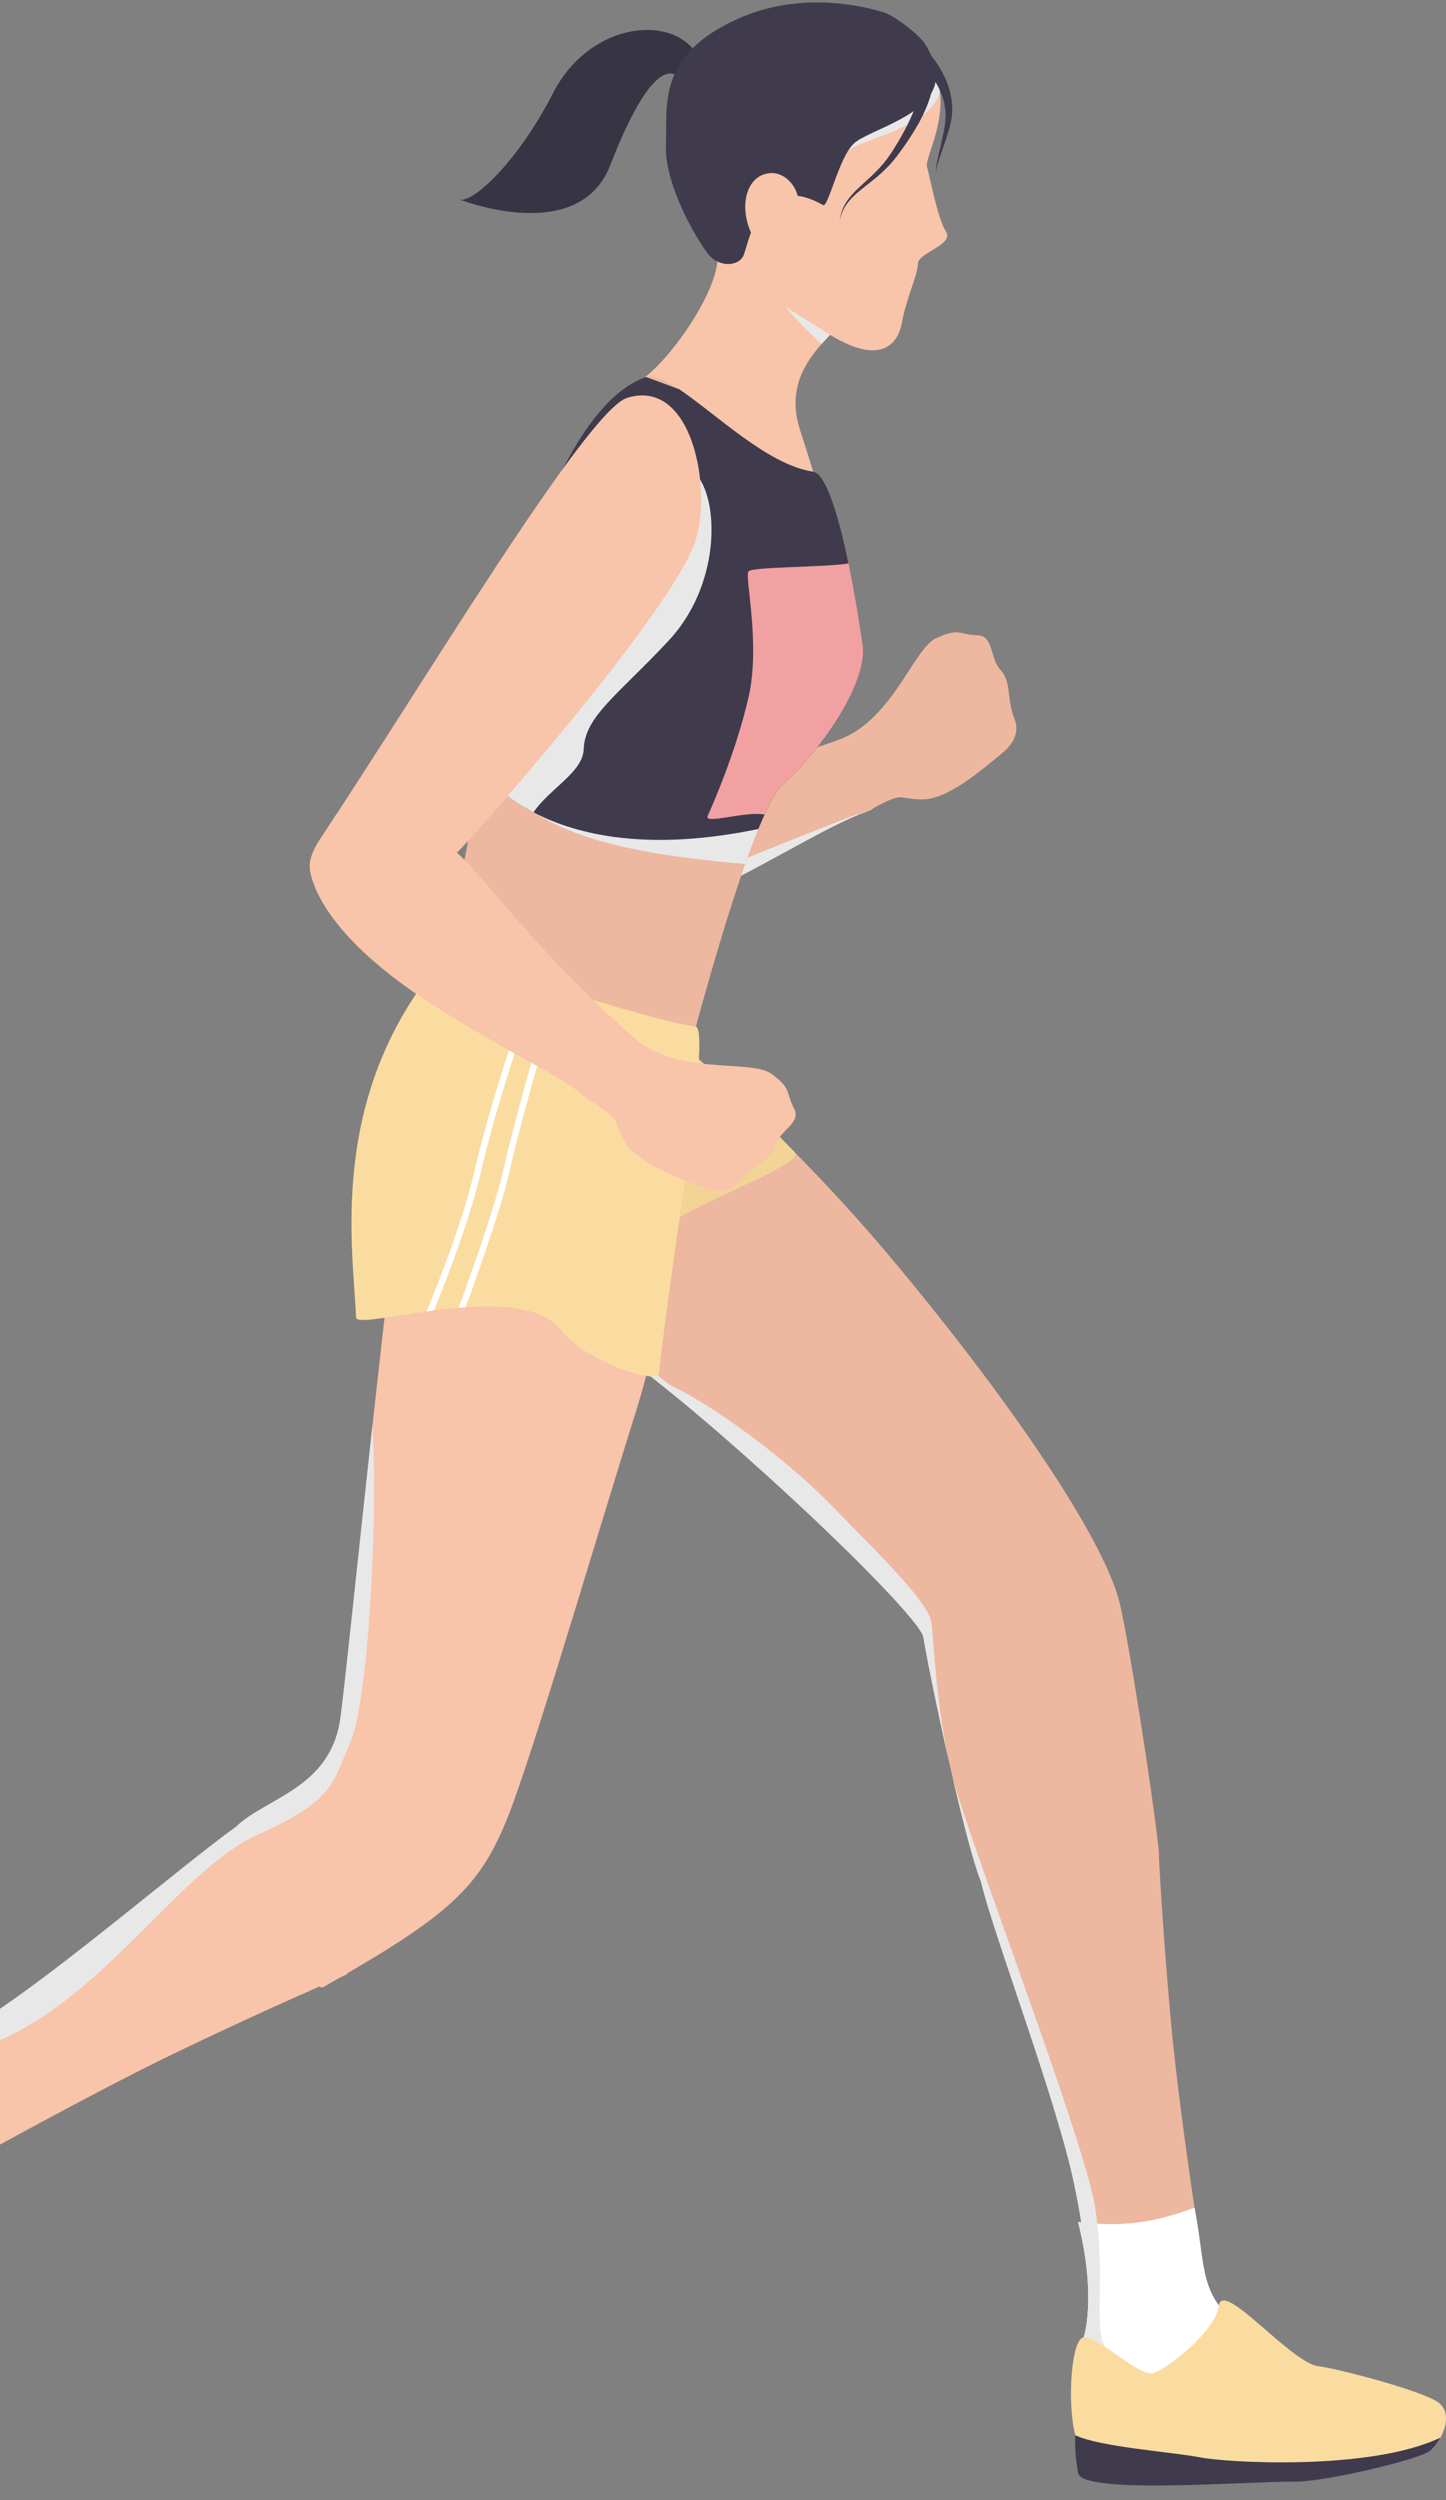 <svg width="81" height="140" viewBox="0 0 81 140" fill="none" xmlns="http://www.w3.org/2000/svg">
<rect x="0" y="0" width="81" height="140" fill="#808080" stroke="none"/>
<path d="M48.96 45.227H48.957C48.957 45.227 48.96 45.23 48.957 45.232C48.846 45.318 48.717 45.388 48.57 45.441C46.549 46.156 43.607 48.021 40.231 49.694C34.363 52.599 32.182 52.769 29.654 52.997C29.654 52.997 29.648 52.585 29.677 51.949C29.763 50.163 30.126 46.615 31.683 45.613C33.792 44.259 39.046 44.305 47.367 41.295C49.077 40.675 50.387 44.149 48.962 45.229L48.96 45.227Z" fill="#EDB89F"/>
<g style="mix-blend-mode:multiply">
<path d="M48.957 45.229C48.957 45.229 48.96 45.229 48.957 45.232C48.846 45.318 48.717 45.388 48.57 45.441C46.549 46.156 43.607 48.021 40.231 49.694C34.363 52.599 32.182 52.769 29.654 52.997C29.654 52.997 29.648 52.585 29.677 51.949L30.38 51.58C31.776 51.468 36.001 50.858 37.787 49.845C39.551 48.843 48.744 45.312 48.957 45.23V45.229Z" fill="#E8E8E8"/>
</g>
<path d="M46.77 41.505C49.963 40.489 51.128 36.352 52.437 35.739C53.745 35.124 53.763 35.559 54.726 35.573C55.689 35.587 55.417 36.817 56.033 37.505C56.695 38.243 56.339 38.985 56.835 40.274C57.087 40.927 56.865 41.597 56.095 42.211C55.325 42.824 53.191 44.776 51.676 44.767C50.159 44.757 50.761 44.246 48.57 45.444C46.557 46.545 46.772 41.51 46.772 41.51L46.77 41.505Z" fill="#EDB89F"/>
<path d="M46.017 19.272C45.106 20.303 44.083 21.809 44.815 24.076C45.68 26.757 46.23 28.671 46.23 28.671C46.23 28.671 33.986 22.119 35.474 21.524C36.961 20.93 39.965 16.87 40.186 14.645C40.385 12.633 46.531 16.381 46.666 18.234C46.682 18.43 46.628 18.606 46.493 18.751C46.345 18.909 46.181 19.083 46.015 19.272H46.017Z" fill="#F8C4AA"/>
<g style="mix-blend-mode:multiply">
<path d="M46.668 18.234C46.684 18.43 46.63 18.606 46.495 18.751C46.346 18.909 46.183 19.083 46.017 19.272C46.017 19.272 44.806 18.154 43.984 17.184L46.668 18.234Z" fill="#E8E8E8"/>
</g>
<path d="M51.421 14.76C51.421 15.354 50.74 16.802 50.528 18.035C50.313 19.27 49.338 20.588 46.232 18.589C43.129 16.59 40.407 15.271 39.941 13.399C39.492 11.607 49.186 0.306 51.901 3.173C52.023 3.304 52.133 3.465 52.227 3.656C52.461 4.139 52.591 4.618 52.647 5.088V5.093C52.892 7.109 51.792 8.873 51.931 9.355C52.099 9.952 52.525 12.249 52.992 12.973C53.462 13.696 51.421 14.164 51.421 14.76Z" fill="#F8C4AA"/>
<g style="mix-blend-mode:multiply">
<path d="M52.647 5.086V5.091C52.297 7.103 48.061 7.861 47.509 8.441L51.899 3.172C52.022 3.302 52.131 3.463 52.225 3.654C52.459 4.137 52.59 4.616 52.645 5.086H52.647Z" fill="#E8E8E8"/>
</g>
<path d="M38.792 2.71C37.219 0.854 32.935 1.389 30.971 5.23C29.007 9.07 26.418 11.47 25.705 11.163C24.99 10.856 32.31 14.072 34.185 9.248C36.06 4.425 37.365 3.532 38.141 4.425C38.916 5.319 38.792 2.708 38.792 2.708V2.71Z" fill="#373444"/>
<path d="M52.419 4.464C52.228 6.477 48.656 7.272 47.827 8.038C46.998 8.804 46.393 11.65 46.105 11.485C45.426 11.099 44.855 10.943 44.37 10.948C43.024 10.964 42.362 12.211 42.007 13.194C41.837 13.672 41.737 14.084 41.67 14.261C41.474 14.774 40.772 14.93 40.184 14.643H40.181C40.003 14.557 39.834 14.428 39.694 14.261C39.564 14.103 39.373 13.829 39.156 13.474C38.365 12.192 37.225 9.86 37.302 8.133C37.399 5.931 36.748 3.102 41.34 1.05C44.18 -0.219 47.179 0.007 49.463 0.677C49.678 0.738 49.963 0.894 50.263 1.092C50.894 1.507 51.595 2.116 51.807 2.447C51.854 2.523 51.901 2.6 51.945 2.676C52.308 3.315 52.469 3.951 52.419 4.464Z" fill="#3F3B4D"/>
<path d="M51.892 2.804C51.892 2.804 51.912 2.825 51.947 2.863C51.98 2.899 52.034 2.96 52.106 3.044C52.241 3.208 52.421 3.439 52.609 3.742C52.795 4.043 52.984 4.414 53.125 4.836C53.195 5.047 53.254 5.27 53.289 5.5C53.308 5.615 53.325 5.731 53.33 5.849C53.34 5.967 53.346 6.085 53.338 6.203C53.338 6.321 53.332 6.439 53.312 6.553C53.3 6.67 53.284 6.784 53.254 6.896C53.206 7.125 53.139 7.324 53.077 7.53C52.95 7.931 52.821 8.301 52.711 8.618C52.601 8.935 52.517 9.199 52.474 9.389C52.429 9.578 52.429 9.691 52.429 9.691C52.429 9.691 52.418 9.58 52.442 9.384C52.464 9.188 52.521 8.912 52.596 8.586C52.671 8.259 52.76 7.879 52.843 7.471C52.881 7.269 52.929 7.052 52.946 6.846C52.962 6.743 52.967 6.638 52.967 6.531C52.973 6.426 52.967 6.319 52.956 6.214C52.951 6.109 52.935 6.004 52.914 5.902C52.9 5.798 52.873 5.698 52.844 5.598C52.792 5.399 52.717 5.207 52.636 5.029C52.472 4.671 52.268 4.36 52.076 4.112C51.883 3.863 51.698 3.672 51.569 3.548C51.507 3.489 51.455 3.439 51.413 3.403C51.374 3.368 51.353 3.349 51.353 3.349L51.891 2.805L51.892 2.804Z" fill="#3F3B4D"/>
<path d="M52.332 3.638C52.332 3.638 52.332 3.678 52.335 3.755C52.337 3.831 52.345 3.935 52.335 4.102C52.334 4.266 52.313 4.449 52.284 4.659C52.249 4.868 52.201 5.101 52.128 5.346C52.055 5.591 51.966 5.853 51.848 6.115C51.736 6.381 51.6 6.651 51.45 6.923C51.148 7.464 50.786 8.012 50.398 8.535L50.253 8.731C50.199 8.806 50.151 8.86 50.099 8.925C50.003 9.051 49.887 9.174 49.775 9.296C49.549 9.534 49.315 9.749 49.08 9.943C48.61 10.335 48.148 10.656 47.808 10.993C47.639 11.16 47.494 11.325 47.391 11.49C47.284 11.65 47.208 11.805 47.16 11.935C47.104 12.065 47.084 12.175 47.063 12.246C47.044 12.319 47.034 12.359 47.034 12.359C47.034 12.359 47.041 12.319 47.055 12.245C47.069 12.17 47.082 12.058 47.128 11.924C47.165 11.787 47.232 11.625 47.329 11.451C47.423 11.274 47.559 11.093 47.72 10.908C48.045 10.539 48.488 10.177 48.917 9.76C49.134 9.554 49.344 9.328 49.54 9.089C49.634 8.97 49.729 8.852 49.82 8.715C49.863 8.651 49.917 8.578 49.952 8.521L50.081 8.318C50.423 7.777 50.734 7.219 50.982 6.684C51.103 6.415 51.213 6.154 51.299 5.9C51.389 5.649 51.452 5.407 51.501 5.184C51.549 4.961 51.576 4.755 51.593 4.573C51.604 4.392 51.611 4.233 51.603 4.115C51.603 4 51.587 3.881 51.579 3.807C51.571 3.732 51.566 3.693 51.566 3.693L52.33 3.638H52.332Z" fill="#3F3B4D"/>
<path d="M44.702 11.163C44.715 10.602 43.98 9.441 42.873 9.739C41.768 10.037 41.428 11.611 42.066 13.015C42.704 14.419 43.852 15.535 44.489 14.785C45.127 14.037 44.702 11.163 44.702 11.163Z" fill="#F8C4AA"/>
<path d="M43.873 43.904C43.516 44.208 43.087 44.996 42.633 46.063C42.585 46.181 42.534 46.301 42.482 46.427C42.24 47.019 41.991 47.682 41.745 48.383C40.352 52.339 38.976 57.521 38.769 58.265C38.451 59.413 24.419 54.947 24.739 53.926C25.044 52.943 26.538 46.271 26.815 43.047C26.827 42.924 26.835 42.806 26.843 42.695C27.034 39.632 30.269 23.32 36.114 21.137C36.136 21.129 36.162 21.121 36.186 21.117C36.643 20.997 37.286 21.295 38.048 21.803C40.094 23.168 43.015 26.048 45.551 26.413C46.491 26.548 47.507 30.589 48.316 36.077C48.663 38.435 45.53 42.502 43.871 43.905L43.873 43.904Z" fill="#EDB89F"/>
<g style="mix-blend-mode:multiply">
<path d="M42.633 46.062C42.585 46.18 42.534 46.299 42.482 46.425C42.24 47.018 41.991 47.68 41.745 48.381C32.287 47.615 30.59 45.831 28.892 44.904L42.106 45.864C42.106 45.864 42.313 45.938 42.631 46.063L42.633 46.062Z" fill="#E8E8E8"/>
</g>
<path d="M43.871 43.902C43.567 44.163 43.211 44.777 42.829 45.618C42.714 45.868 42.599 46.138 42.482 46.425C36.394 47.682 32.407 46.807 29.885 45.493C29.239 45.154 28.685 44.789 28.222 44.421C27.615 43.942 27.154 43.461 26.815 43.042C26.829 42.921 26.835 42.803 26.843 42.692C26.858 42.47 26.886 42.177 26.932 41.827C27.321 38.843 28.854 31.585 31.425 26.454C32.728 23.861 34.291 21.813 36.113 21.134C36.138 21.123 36.162 21.117 36.184 21.113C36.784 21.332 37.408 21.559 38.048 21.8C40.094 23.165 43.015 26.045 45.549 26.413C46.206 26.505 46.899 28.496 47.531 31.555C47.806 32.88 48.071 34.412 48.316 36.078C48.663 38.435 45.532 42.502 43.871 43.905V43.902Z" fill="#3F3B4D"/>
<path d="M43.873 43.902C43.567 44.162 43.209 44.778 42.83 45.618C41.805 45.396 39.406 46.202 39.643 45.689C39.898 45.135 41.257 42.031 41.939 39.009C42.617 35.989 41.684 32.244 41.939 31.989C42.193 31.735 46.418 31.768 47.531 31.55C47.806 32.877 48.072 34.409 48.317 36.073C48.664 38.432 45.532 42.499 43.873 43.902Z" fill="#F2A1A2"/>
<path d="M67.957 130.401L65.727 133.26C65.727 133.26 64.556 133.379 63.367 133.304C62.658 133.258 61.939 133.142 61.453 132.895C61.05 132.69 60.804 132.39 60.851 131.96C60.882 131.701 60.907 131.417 60.931 131.102C61.041 129.577 61.038 127.394 60.57 124.448C60.461 123.762 60.325 123.036 60.161 122.263C59.153 117.502 55.646 108.329 54.955 105.389C54.53 104.325 53.927 101.967 53.355 99.493C53.346 99.463 53.341 99.436 53.332 99.409C53.32 99.358 53.306 99.307 53.297 99.256C53.255 99.073 53.214 98.89 53.172 98.708C53.168 98.681 53.161 98.657 53.153 98.63C52.455 95.54 51.842 92.471 51.721 91.671C51.716 91.647 51.709 91.62 51.697 91.59C51.692 91.572 51.684 91.556 51.676 91.54C51.643 91.47 51.598 91.388 51.531 91.292C51.393 91.075 51.171 90.795 50.883 90.454C50.791 90.344 50.691 90.226 50.584 90.107C50.415 89.916 50.232 89.712 50.03 89.492C49.9 89.35 49.763 89.205 49.618 89.052C49.309 88.723 48.967 88.372 48.599 88C48.465 87.861 48.33 87.722 48.185 87.581C48.078 87.474 47.972 87.366 47.862 87.256C47.711 87.108 47.559 86.958 47.404 86.803C47.294 86.698 47.181 86.588 47.066 86.477C46.877 86.287 46.676 86.098 46.472 85.903C46.374 85.808 46.275 85.711 46.17 85.612C45.867 85.317 45.554 85.019 45.229 84.718C43.773 83.349 42.182 81.909 40.595 80.526C40.358 80.319 40.123 80.115 39.885 79.911C39.65 79.707 39.409 79.508 39.174 79.308L38.822 79.008C37.755 78.116 36.708 77.272 35.724 76.519C35.549 76.383 35.374 76.251 35.202 76.122C34.857 75.864 34.522 75.618 34.196 75.388H34.193C32.534 74.207 31.16 73.416 30.329 73.261C29.309 73.072 28.22 72.669 27.174 72.095C27.163 72.092 27.149 72.087 27.138 72.078C26.471 71.708 25.82 71.269 25.213 70.772C24.285 70.007 23.467 69.105 22.853 68.096C22.813 68.033 22.776 67.97 22.744 67.908C22.459 67.422 22.225 66.909 22.055 66.38C22.028 66.289 21.999 66.198 21.972 66.108C21.724 65.235 21.636 64.313 21.762 63.358C21.936 61.995 22.214 60.659 22.561 59.389C22.566 59.361 22.572 59.337 22.58 59.313C23.48 56.014 24.804 53.191 25.839 51.63C27.163 52.033 33.032 53.862 34.253 54.991C35.264 55.925 39.645 59.571 44.425 64.429C44.463 64.467 44.497 64.504 44.527 64.536C44.527 64.536 44.529 64.538 44.532 64.542C46.272 66.312 48.056 68.237 49.75 70.251C56.141 77.852 61.773 85.956 62.711 89.737C63.203 91.701 64.554 100.4 64.861 103.19C64.911 103.627 64.934 103.922 64.923 104.019C64.923 104.022 64.923 104.025 64.92 104.03C64.995 105.373 65.145 108.219 65.576 113.045C65.848 116.08 66.401 120.181 66.91 123.633C67.464 127.408 67.956 130.406 67.956 130.406L67.957 130.401Z" fill="#EDB89F"/>
<path d="M64.552 134.375L63.367 133.303L61.931 132.003L60.933 131.102L60.703 130.895C60.703 130.895 61.458 128.696 60.39 124.431C60.449 124.437 60.509 124.445 60.57 124.45C60.853 124.479 61.152 124.507 61.466 124.525C62.867 124.614 64.584 124.517 66.912 123.63C67.515 126.624 67.158 128.327 69.061 129.915C71.603 132.04 64.552 134.376 64.552 134.376V134.375Z" fill="white"/>
<g style="mix-blend-mode:multiply">
<path d="M61.9 131.42C61.99 131.581 61.991 131.777 61.929 132.003C61.854 132.271 61.682 132.575 61.453 132.894C61.049 132.688 60.804 132.389 60.851 131.96C60.88 131.701 60.909 131.415 60.931 131.102L60.702 130.895C60.702 130.895 61.456 128.696 60.388 124.431C60.447 124.437 60.508 124.445 60.568 124.45C60.458 123.762 60.325 123.034 60.161 122.261C59.15 117.502 55.646 108.326 54.954 105.387C54.53 104.323 53.925 101.967 53.354 99.492C53.623 100.546 54.357 102.692 55.275 105.299C55.36 105.533 55.444 105.771 55.53 106.011C57.776 112.36 60.931 120.986 61.346 123.628C61.396 123.934 61.436 124.233 61.466 124.526C61.854 127.932 61.281 130.308 61.9 131.422V131.42Z" fill="#E8E8E8"/>
</g>
<path d="M80.515 134.499C81.21 134.953 81.055 135.832 80.691 136.506C80.506 136.845 80.266 137.134 80.055 137.285C79.43 137.733 75.178 138.508 73.18 138.539C71.434 138.564 61.592 139.413 60.923 138.341C60.71 138.002 60.455 137.248 60.234 136.374C59.758 134.491 60.019 130.963 60.703 130.895C61.576 130.81 63.825 133.187 64.646 132.878C65.466 132.569 68.062 130.59 68.277 129.114C68.492 127.637 72.317 132.322 73.842 132.507C74.853 132.629 79.466 133.816 80.515 134.499Z" fill="#FBDCA0"/>
<path d="M80.689 136.506C80.504 136.845 80.264 137.134 80.054 137.285C79.428 137.733 74.237 138.996 72.491 138.973C70.013 138.94 60.602 139.725 60.39 138.489C60.304 137.986 60.197 137.295 60.232 136.372C61.588 137.033 65.742 137.318 67.268 137.62C68.677 137.898 76.735 138.394 80.689 136.506Z" fill="#3F3B4D"/>
<g style="mix-blend-mode:multiply">
<path d="M37.437 35.897C34.567 38.961 32.76 40.116 32.695 41.967C32.652 43.246 30.753 44.189 29.885 45.493C29.239 45.154 28.685 44.789 28.222 44.421C27.615 43.942 27.154 43.461 26.815 43.042C26.829 42.921 26.835 42.803 26.843 42.691C26.858 42.47 26.886 42.177 26.932 41.827C28.3 38.872 30.877 34.485 32.919 30.416C36.019 28.504 39.075 26.65 39.075 26.65C40.307 28.24 40.307 32.834 37.437 35.897Z" fill="#E8E8E8"/>
</g>
<path d="M36.619 69.072C35.121 70.302 34.742 73.384 34.468 74.738C34.379 75.174 34.3 75.431 34.198 75.386H34.194C32.101 74.384 29.473 73.436 27.176 72.094C27.165 72.09 27.151 72.086 27.139 72.076C26.463 71.68 25.812 71.248 25.215 70.77C24.266 70.007 23.45 69.132 22.854 68.094C22.814 68.032 22.778 67.968 22.746 67.906C22.49 67.428 22.278 66.92 22.122 66.375C21.751 65.08 21.687 63.58 22.03 61.809C22.198 60.955 22.373 60.147 22.561 59.389C22.566 59.361 22.572 59.337 22.58 59.313C23.47 55.729 23.461 55.673 24.737 53.927C24.737 53.927 35.322 56.356 36.92 57.484C39.005 58.954 43.258 63.206 44.424 64.43C44.462 64.469 44.495 64.505 44.526 64.537C44.526 64.537 44.527 64.539 44.53 64.544C45.126 65.197 38.594 67.454 36.617 69.077L36.619 69.072Z" fill="#F3D497"/>
<g style="mix-blend-mode:multiply">
<path d="M53.153 98.629C52.454 95.538 51.842 92.469 51.721 91.669C51.716 91.646 51.709 91.618 51.697 91.588C51.692 91.571 51.684 91.555 51.676 91.539C51.643 91.469 51.598 91.386 51.531 91.29C51.393 91.074 51.171 90.793 50.883 90.453C50.791 90.343 50.691 90.225 50.584 90.105C50.415 89.914 50.232 89.71 50.03 89.49C49.9 89.349 49.763 89.204 49.618 89.051C49.309 88.721 48.967 88.371 48.599 87.998C48.465 87.859 48.33 87.721 48.185 87.579C48.078 87.472 47.972 87.364 47.862 87.254C47.711 87.106 47.559 86.956 47.404 86.802C47.294 86.697 47.181 86.587 47.066 86.475C46.877 86.286 46.676 86.096 46.472 85.902C46.374 85.806 46.275 85.709 46.17 85.61C45.867 85.316 45.554 85.018 45.229 84.717C43.773 83.347 42.182 81.907 40.595 80.524C40.358 80.317 40.122 80.114 39.885 79.91C39.65 79.706 39.409 79.507 39.174 79.306L38.822 79.006C37.755 78.115 36.708 77.27 35.724 76.517C35.549 76.382 35.374 76.249 35.202 76.12C34.857 75.862 34.522 75.617 34.196 75.386H34.193C32.1 74.384 29.471 73.436 27.174 72.094C27.163 72.09 27.149 72.086 27.138 72.076C26.471 71.707 25.82 71.267 25.213 70.77C24.265 70.007 23.448 69.132 22.853 68.094C22.813 68.032 22.776 67.968 22.744 67.906C22.459 67.42 22.225 66.907 22.055 66.379C22.028 66.288 21.999 66.197 21.972 66.106H21.975C22.025 66.195 22.073 66.284 22.122 66.374C23.776 69.36 26.081 72.057 30.027 72.576C31.858 72.817 33.301 73.737 34.468 74.739C35.893 75.956 36.918 77.299 37.778 77.689C39.336 78.4 43.472 81.139 46.552 84.28C49.626 87.426 52.072 89.793 52.189 90.934C52.295 91.985 52.453 95.385 53.152 98.63L53.153 98.629Z" fill="#E8E8E8"/>
</g>
<path d="M38.949 57.481C38.328 57.876 28.972 56.081 24.578 54.292C23.822 53.985 22.173 67.912 20.861 79.86C19.998 87.71 19.284 94.705 19.064 96.252C18.508 100.155 14.917 100.666 13.225 102.297C10.21 104.46 3.177 110.51 -0.84 113.047C-1.353 113.369 -1.846 113.67 -2.321 113.944C-2.321 113.944 -2.322 113.945 -2.326 113.947C-3.567 114.667 -4.691 115.239 -5.697 115.694C-7.259 116.4 -8.535 116.83 -9.529 117.107C-9.713 117.158 -9.885 117.204 -10.051 117.246C-10.678 117.405 -10.826 118.05 -10.743 118.835C-10.587 120.345 -9.586 122.367 -9.586 122.367L-6.012 123.446C-6.012 123.446 -3.553 122.048 -0.342 120.286C2.951 118.48 7.038 116.293 10.069 114.844C13.89 113.018 16.423 111.892 17.896 111.245C17.98 111.298 18.044 111.312 18.085 111.292C18.418 111.102 18.738 110.919 19.047 110.74C19.22 110.662 19.344 110.607 19.422 110.565C19.441 110.556 19.452 110.533 19.457 110.503C25.732 106.852 27.187 105.291 28.8 100.812C30.395 96.383 33.602 85.464 35.684 78.847C37.77 72.231 39.573 57.089 38.949 57.484V57.481Z" fill="#F8C4AA"/>
<path d="M36.923 76.882C36.848 77.614 32.692 76.163 31.445 74.51C30.489 73.239 28.297 73.052 26.082 73.205C25.953 73.213 25.821 73.223 25.689 73.234C25.221 73.274 24.758 73.326 24.304 73.384C24.166 73.404 24.034 73.424 23.897 73.441H23.894C21.722 73.745 19.959 74.134 19.944 73.777C19.801 69.994 18.295 61.452 24.689 53.818C24.885 53.582 27.12 54.197 29.802 54.985C29.857 55.003 29.914 55.02 29.97 55.034L29.998 55.041C30.32 55.138 30.648 55.237 30.98 55.334C31.095 55.369 31.205 55.402 31.32 55.437C34.39 56.352 37.642 57.334 38.949 57.481C39.903 57.588 37.579 70.456 36.921 76.88L36.923 76.882Z" fill="#FBDCA0"/>
<g style="mix-blend-mode:multiply">
<path d="M20.863 79.859C21.18 84.726 20.665 95.166 19.621 97.576C18.577 99.987 18.682 100.83 14.389 102.772C13.962 102.964 13.532 103.21 13.101 103.498C9.217 106.101 5.174 112.16 -0.266 114.356C-0.941 114.627 -1.593 114.848 -2.229 115.024C-3.475 115.377 -4.639 115.565 -5.697 115.693C-6.644 115.804 -7.509 115.86 -8.278 115.933C-7.412 115.779 -5.384 115.302 -2.326 113.945C-2.326 113.945 -2.324 113.944 -2.321 113.942C-1.845 113.667 -1.351 113.367 -0.84 113.045C3.179 110.508 10.21 104.46 13.225 102.295C14.916 100.664 18.508 100.153 19.064 96.251C19.284 94.702 20 87.707 20.861 79.859H20.863Z" fill="#E8E8E8"/>
</g>
<path d="M30.143 55.095C30.122 55.156 27.937 61.275 26.991 65.409C26.342 68.237 25.067 71.539 24.306 73.382C24.167 73.403 24.035 73.422 23.898 73.44C24.637 71.649 25.976 68.234 26.641 65.331C27.577 61.251 29.704 55.264 29.804 54.985C29.807 54.979 29.807 54.974 29.807 54.974L29.971 55.034L30 55.041L30.143 55.095Z" fill="white"/>
<path d="M31.324 55.434L31.321 55.437C31.272 55.613 29.23 62.468 28.586 65.409C28.141 67.459 26.851 71.106 26.084 73.204C25.955 73.212 25.823 73.221 25.691 73.233C26.452 71.175 27.782 67.417 28.239 65.334C28.882 62.382 30.928 55.509 30.982 55.334V55.331L31.324 55.434Z" fill="white"/>
<path d="M35.127 22.281C32.851 22.987 23.54 38.568 17.98 46.906C14.868 51.573 24.193 49.198 25.743 47.602C27.294 46.006 37.655 34.141 38.94 30.336C39.916 27.447 38.804 21.14 35.127 22.281Z" fill="#F8C4AA"/>
<path d="M17.346 48.661C17.658 50.576 19.65 53.453 24.815 56.637C29.981 59.821 31.238 60.096 32.852 61.508C34.467 62.919 37.359 59.705 35.874 58.424C29.174 52.644 26.64 48.037 24.425 46.863C22.211 45.688 17.345 48.661 17.345 48.661H17.346Z" fill="#F8C4AA"/>
<path d="M35.4 58.01C37.851 60.297 42.023 59.286 43.201 60.127C44.377 60.968 44.008 61.194 44.467 62.041C44.927 62.889 43.72 63.253 43.424 64.128C43.106 65.068 42.286 65.12 41.406 66.184C40.96 66.724 40.269 66.859 39.357 66.488C38.445 66.117 35.699 65.214 34.965 63.886C34.23 62.559 34.97 62.831 32.854 61.508C30.907 60.291 35.4 58.01 35.4 58.01Z" fill="#F8C4AA"/>
<g style="mix-blend-mode:multiply">
<path d="M51.698 91.588C51.687 91.558 51.665 91.52 51.647 91.485C51.668 91.523 51.686 91.558 51.698 91.588Z" fill="#E8E8E8"/>
</g>
</svg>
